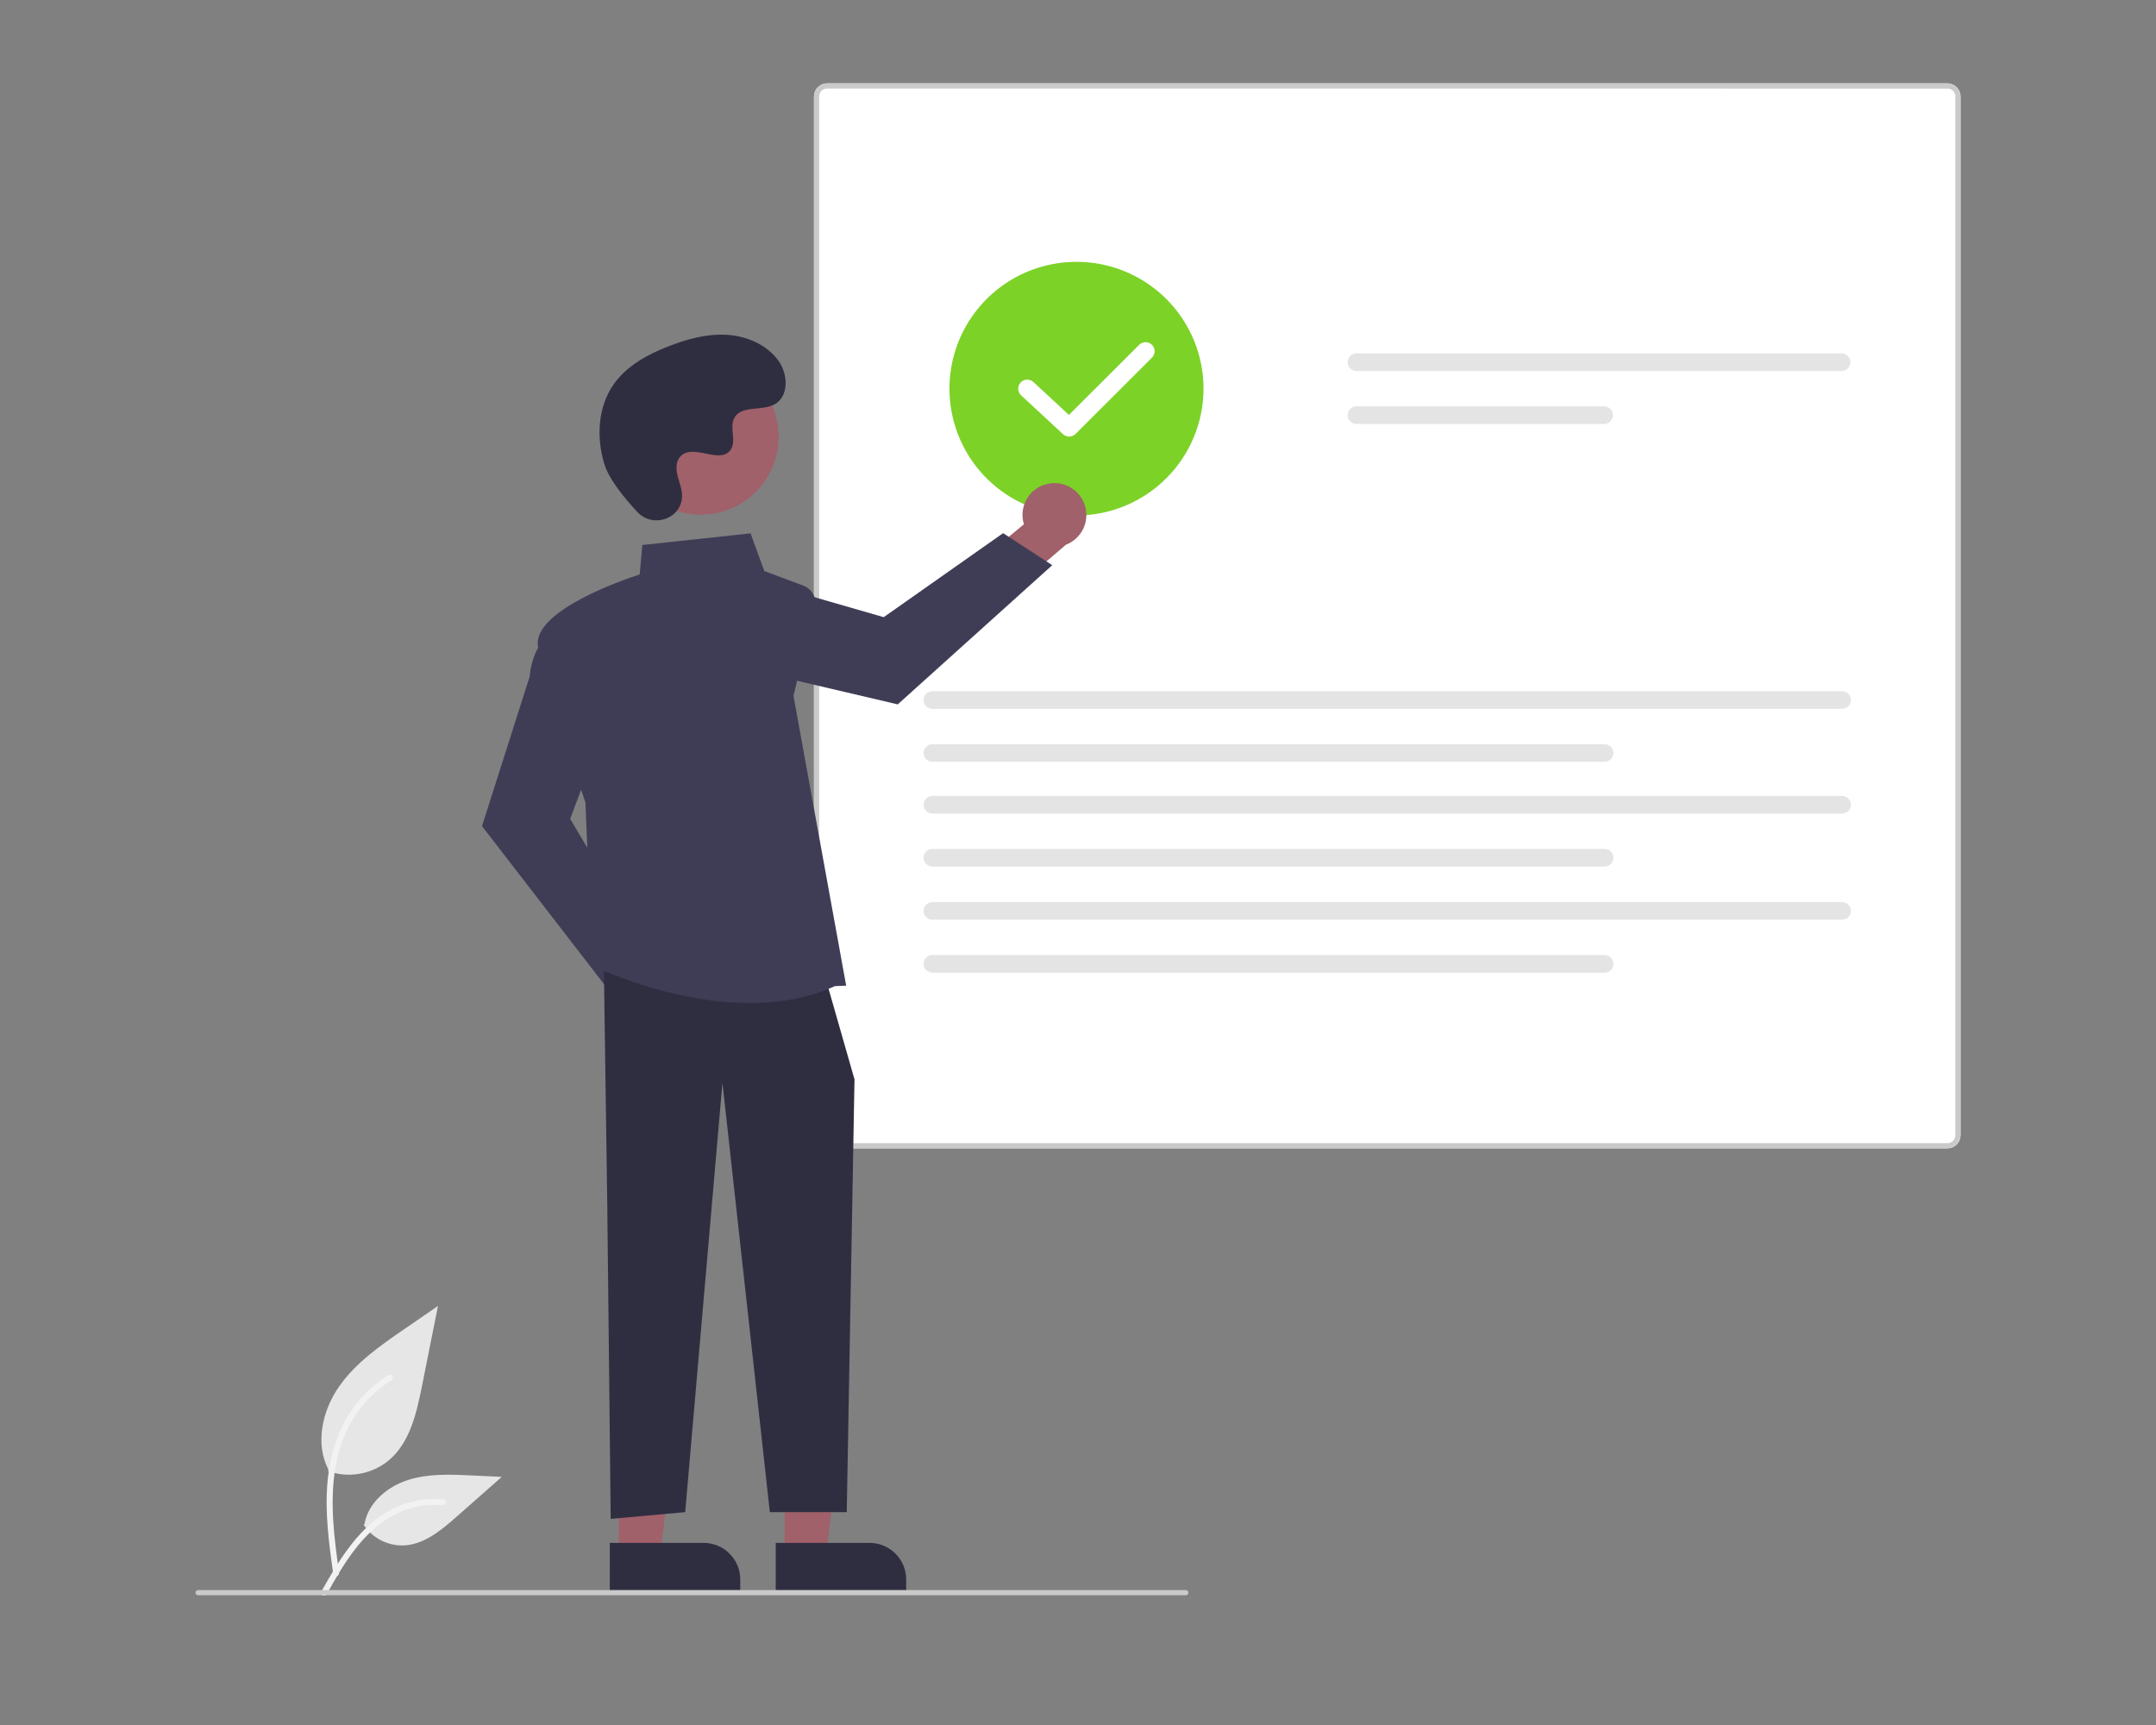 <?xml version="1.0" encoding="UTF-8"?> <svg xmlns="http://www.w3.org/2000/svg" width="750" height="600" viewBox="0 0 750 600" fill="none"><rect x="0" y="0" width="750" height="600" fill="#808080" stroke="none"/><g clip-path="url(#clip0_417_78109)"><path d="M114.108 511.705C117.646 512.947 121.444 513.258 125.138 512.609C128.831 511.959 132.295 510.371 135.195 507.997C142.581 501.808 144.897 491.615 146.78 482.174L152.353 454.249L140.686 462.269C132.295 468.037 123.715 473.991 117.905 482.345C112.096 490.699 109.561 502.104 114.228 511.144" fill="#E6E6E6"></path><path d="M115.908 547.458C114.44 536.776 112.929 525.957 113.961 515.161C114.876 505.573 117.807 496.21 123.772 488.53C126.938 484.462 130.791 480.976 135.157 478.23C136.295 477.513 137.343 479.314 136.21 480.028C128.655 484.794 122.812 491.833 119.522 500.128C115.889 509.353 115.305 519.41 115.931 529.209C116.31 535.135 117.113 541.023 117.921 546.903C117.984 547.169 117.945 547.449 117.809 547.687C117.674 547.924 117.453 548.102 117.192 548.184C116.925 548.255 116.641 548.219 116.401 548.083C116.161 547.947 115.984 547.722 115.909 547.456L115.908 547.458Z" fill="#F2F2F2"></path><path d="M126.477 530.318C127.994 532.621 130.079 534.495 132.533 535.76C134.986 537.024 137.724 537.636 140.483 537.538C147.576 537.202 153.486 532.262 158.806 527.571L174.545 513.698L164.129 513.2C156.638 512.842 148.954 512.506 141.819 514.815C134.684 517.124 128.104 522.671 126.8 530.044" fill="#E6E6E6"></path><path d="M111.758 553.598C118.828 541.109 127.028 527.229 141.682 522.793C145.756 521.563 150.027 521.123 154.267 521.495C155.604 521.611 155.27 523.667 153.936 523.552C146.829 522.963 139.736 524.837 133.851 528.857C128.187 532.706 123.778 538.056 120.046 543.73C117.76 547.205 115.712 550.828 113.664 554.446C113.01 555.603 111.096 554.768 111.758 553.598Z" fill="#F2F2F2"></path><path d="M677.47 399.424H287.687C286.486 399.422 285.334 398.945 284.485 398.098C283.636 397.25 283.158 396.1 283.156 394.901V33.523C283.158 32.324 283.636 31.174 284.485 30.326C285.334 29.479 286.486 29.002 287.687 29H677.47C678.672 29.002 679.823 29.479 680.672 30.326C681.522 31.174 681.999 32.324 682.001 33.523V394.9C682 396.099 681.522 397.249 680.673 398.097C679.823 398.945 678.672 399.423 677.47 399.424Z" fill="white"></path><path d="M677.47 399.424H287.687C286.486 399.422 285.334 398.945 284.485 398.098C283.636 397.25 283.158 396.1 283.156 394.901V33.523C283.158 32.324 283.636 31.174 284.485 30.326C285.334 29.479 286.486 29.002 287.687 29H677.47C678.672 29.002 679.823 29.479 680.672 30.326C681.522 31.174 681.999 32.324 682.001 33.523V394.9C682 396.099 681.522 397.249 680.673 398.097C679.823 398.945 678.672 399.423 677.47 399.424ZM287.687 30.806C286.967 30.807 286.277 31.093 285.768 31.602C285.259 32.11 284.972 32.798 284.971 33.517V394.9C284.972 395.619 285.259 396.308 285.768 396.816C286.277 397.324 286.967 397.61 287.687 397.612H677.47C678.19 397.61 678.88 397.324 679.389 396.816C679.898 396.308 680.185 395.619 680.186 394.9V33.523C680.185 32.804 679.898 32.115 679.389 31.607C678.88 31.099 678.19 30.813 677.47 30.811L287.687 30.806Z" fill="#CACACA"></path><path d="M471.867 122.905C471.052 122.907 470.272 123.231 469.696 123.806C469.12 124.382 468.797 125.162 468.797 125.976C468.797 126.789 469.12 127.57 469.696 128.145C470.272 128.721 471.052 129.045 471.867 129.046H640.638C641.453 129.045 642.234 128.721 642.81 128.145C643.385 127.57 643.709 126.789 643.709 125.976C643.709 125.162 643.385 124.382 642.81 123.806C642.234 123.231 641.453 122.907 640.638 122.905H471.867Z" fill="#E4E4E4"></path><path d="M471.865 141.331C471.051 141.333 470.27 141.657 469.695 142.233C469.12 142.808 468.797 143.588 468.797 144.401C468.797 145.214 469.12 145.994 469.695 146.57C470.27 147.145 471.051 147.47 471.865 147.472H558.026C558.841 147.47 559.621 147.145 560.196 146.57C560.771 145.994 561.094 145.214 561.094 144.401C561.094 143.588 560.771 142.808 560.196 142.233C559.621 141.657 558.841 141.333 558.026 141.331H471.865Z" fill="#E4E4E4"></path><path d="M324.353 240.416C323.539 240.417 322.759 240.742 322.183 241.318C321.608 241.893 321.285 242.673 321.285 243.486C321.285 244.299 321.608 245.079 322.183 245.655C322.759 246.23 323.539 246.555 324.353 246.557H640.8C641.614 246.555 642.394 246.23 642.97 245.655C643.545 245.079 643.868 244.299 643.868 243.486C643.868 242.673 643.545 241.893 642.97 241.318C642.394 240.742 641.614 240.417 640.8 240.416H324.353Z" fill="#E4E4E4"></path><path d="M324.353 258.841C323.539 258.843 322.759 259.167 322.183 259.743C321.608 260.318 321.285 261.098 321.285 261.911C321.285 262.724 321.608 263.504 322.183 264.08C322.759 264.656 323.539 264.98 324.353 264.982H558.19C559.004 264.98 559.785 264.656 560.36 264.08C560.935 263.504 561.258 262.724 561.258 261.911C561.258 261.098 560.935 260.318 560.36 259.743C559.785 259.167 559.004 258.843 558.19 258.841H324.353Z" fill="#E4E4E4"></path><path d="M324.353 276.849C323.539 276.851 322.759 277.175 322.183 277.751C321.608 278.326 321.285 279.106 321.285 279.919C321.285 280.732 321.608 281.512 322.183 282.088C322.759 282.663 323.539 282.988 324.353 282.99H640.8C641.614 282.988 642.394 282.663 642.97 282.088C643.545 281.512 643.868 280.732 643.868 279.919C643.868 279.106 643.545 278.326 642.97 277.751C642.394 277.175 641.614 276.851 640.8 276.849H324.353Z" fill="#E4E4E4"></path><path d="M324.353 295.274C323.539 295.276 322.759 295.601 322.183 296.176C321.608 296.752 321.285 297.532 321.285 298.345C321.285 299.158 321.608 299.938 322.183 300.514C322.759 301.089 323.539 301.414 324.353 301.416H558.19C559.004 301.414 559.785 301.089 560.36 300.514C560.935 299.938 561.258 299.158 561.258 298.345C561.258 297.532 560.935 296.752 560.36 296.176C559.785 295.601 559.004 295.276 558.19 295.274H324.353Z" fill="#E4E4E4"></path><path d="M324.353 313.763C323.539 313.765 322.759 314.089 322.183 314.665C321.608 315.24 321.285 316.02 321.285 316.833C321.285 317.646 321.608 318.426 322.183 319.002C322.759 319.578 323.539 319.902 324.353 319.904H640.8C641.614 319.902 642.394 319.578 642.97 319.002C643.545 318.426 643.868 317.646 643.868 316.833C643.868 316.02 643.545 315.24 642.97 314.665C642.394 314.089 641.614 313.765 640.8 313.763H324.353Z" fill="#E4E4E4"></path><path d="M324.353 332.188C323.539 332.189 322.759 332.514 322.183 333.089C321.608 333.665 321.285 334.445 321.285 335.258C321.285 336.071 321.608 336.851 322.183 337.427C322.759 338.002 323.539 338.327 324.353 338.329H558.19C559.004 338.327 559.785 338.002 560.36 337.427C560.935 336.851 561.258 336.071 561.258 335.258C561.258 334.445 560.935 333.665 560.36 333.089C559.785 332.514 559.004 332.189 558.19 332.188H324.353Z" fill="#E4E4E4"></path><path d="M374.475 179.304C365.735 179.304 357.192 176.717 349.925 171.87C342.658 167.022 336.994 160.132 333.649 152.071C330.304 144.01 329.429 135.14 331.134 126.582C332.839 118.024 337.048 110.163 343.228 103.994C349.408 97.824 357.282 93.622 365.854 91.92C374.426 90.218 383.311 91.091 391.385 94.43C399.46 97.769 406.361 103.424 411.217 110.679C416.073 117.934 418.664 126.463 418.664 135.188C418.651 146.884 413.991 158.098 405.707 166.368C397.423 174.639 386.191 179.291 374.475 179.304Z" fill="#7CD227"></path><path d="M240.336 346.11C240.259 344.5 239.83 342.926 239.079 341.499C238.327 340.072 237.271 338.827 235.985 337.852C234.7 336.877 233.216 336.195 231.637 335.854C230.059 335.513 228.425 335.522 226.851 335.88L212.244 315.33L197.57 321.146L218.606 349.877C219.383 352.478 221.089 354.704 223.401 356.132C225.712 357.561 228.468 358.094 231.147 357.629C233.825 357.165 236.24 355.736 237.934 353.613C239.627 351.49 240.482 348.82 240.336 346.11Z" fill="#A0616A"></path><path d="M211.868 344.587L167.672 287.346L184.232 235.387C185.445 222.324 193.634 218.676 193.982 218.527L194.513 218.3L208.924 256.664L198.343 284.832L224.313 328.437L211.868 344.587Z" fill="#3F3D56"></path><path d="M365.356 168.133C363.754 168.333 362.215 168.882 360.849 169.741C359.482 170.599 358.32 171.746 357.446 173.101C356.571 174.457 356.005 175.987 355.786 177.584C355.568 179.181 355.703 180.807 356.183 182.346L336.789 198.473L343.732 212.629L370.798 189.471C373.336 188.496 375.426 186.625 376.674 184.214C377.923 181.803 378.242 179.019 377.571 176.388C376.9 173.758 375.286 171.465 373.035 169.944C370.783 168.422 368.051 167.778 365.356 168.133Z" fill="#A0616A"></path><path d="M366.039 196.586L312.292 245.002L259.121 232.536C245.982 232.339 241.706 224.471 241.53 224.135L241.262 223.624L278.461 206.314L307.41 214.668L348.948 185.448L366.039 196.586Z" fill="#3F3D56"></path><path d="M272.94 540.78L287.381 540.779L294.25 485.171L272.938 485.172L272.94 540.78Z" fill="#A0616A"></path><path d="M315.23 554.164L269.845 554.166L269.844 536.66L302.497 536.658C305.874 536.658 309.112 537.997 311.5 540.381C313.888 542.765 315.23 545.998 315.23 549.37L315.23 554.164Z" fill="#2F2E41"></path><path d="M215.221 540.78L229.662 540.779L236.532 485.171L215.219 485.172L215.221 540.78Z" fill="#A0616A"></path><path d="M257.512 554.164L212.126 554.166L212.125 536.66L244.778 536.658C246.45 536.658 248.106 536.987 249.651 537.626C251.196 538.265 252.599 539.201 253.782 540.381C254.964 541.562 255.902 542.963 256.542 544.505C257.182 546.047 257.511 547.7 257.511 549.37L257.512 554.164Z" fill="#2F2E41"></path><path d="M210.086 337.804L211.264 420.12L212.442 528.307L238.356 525.955L251.313 376.611L267.804 525.955H294.557L297.251 375.435L287.828 342.508L210.086 337.804Z" fill="#2F2E41"></path><path d="M260.804 348.859C232.608 348.861 206.654 336.12 206.304 335.945L206.013 335.8L203.647 279.11C202.961 277.107 189.45 237.577 187.161 225.013C184.843 212.283 218.444 201.111 222.525 199.805L223.451 189.564L261.105 185.514L265.878 198.617L279.387 203.674C280.918 204.247 282.186 205.362 282.949 206.806C283.712 208.251 283.918 209.924 283.528 211.51L276.02 241.992L294.357 342.84L290.409 343.011C280.947 347.277 270.734 348.858 260.804 348.859Z" fill="#3F3D56"></path><path d="M256.759 175.711C269.897 168.541 274.725 152.095 267.543 138.979C260.361 125.862 243.888 121.042 230.75 128.212C217.612 135.382 212.783 151.828 219.965 164.944C227.147 178.061 243.62 182.881 256.759 175.711Z" fill="#A0616A"></path><path d="M221.793 178.164C226.96 183.658 236.555 180.709 237.228 173.202C237.281 172.619 237.277 172.033 237.217 171.451C236.869 168.126 234.945 165.107 235.406 161.596C235.51 160.723 235.836 159.89 236.353 159.177C240.471 153.673 250.136 161.639 254.022 156.656C256.404 153.601 253.603 148.791 255.432 145.376C257.845 140.869 264.993 143.092 269.475 140.624C274.463 137.877 274.164 130.238 270.881 125.592C266.878 119.925 259.858 116.901 252.925 116.466C245.993 116.03 239.109 117.901 232.637 120.419C225.283 123.28 217.991 127.233 213.466 133.689C207.963 141.539 207.433 152.092 210.186 161.272C211.86 166.856 217.574 173.677 221.793 178.164Z" fill="#2F2E41"></path><path d="M412.499 554.862H68.902C68.663 554.862 68.433 554.767 68.264 554.598C68.095 554.43 68 554.201 68 553.962C68 553.723 68.095 553.494 68.264 553.325C68.433 553.156 68.663 553.062 68.902 553.062H412.499C412.738 553.062 412.967 553.156 413.136 553.325C413.306 553.494 413.401 553.723 413.401 553.962C413.401 554.201 413.306 554.43 413.136 554.598C412.967 554.767 412.738 554.862 412.499 554.862Z" fill="#CACACA"></path><path d="M371.924 151.851C371.127 151.852 370.359 151.551 369.776 151.009L355.205 137.497C354.593 136.928 354.232 136.14 354.201 135.305C354.171 134.471 354.474 133.658 355.043 133.046C355.612 132.434 356.402 132.073 357.237 132.042C358.073 132.01 358.888 132.312 359.501 132.88L371.843 144.324L396.262 119.947C396.554 119.653 396.903 119.419 397.286 119.259C397.669 119.099 398.081 119.016 398.496 119.016C398.912 119.015 399.323 119.096 399.707 119.254C400.092 119.413 400.44 119.645 400.734 119.939C401.028 120.232 401.261 120.581 401.42 120.964C401.578 121.347 401.659 121.758 401.659 122.173C401.658 122.588 401.575 122.999 401.415 123.381C401.254 123.764 401.02 124.112 400.725 124.404L374.156 150.928C373.863 151.221 373.515 151.454 373.132 151.612C372.749 151.77 372.338 151.852 371.924 151.851Z" fill="white"></path></g><defs><clipPath id="clip0_417_78109"><rect width="614" height="526" fill="white" transform="translate(68 29)"></rect></clipPath></defs></svg> 